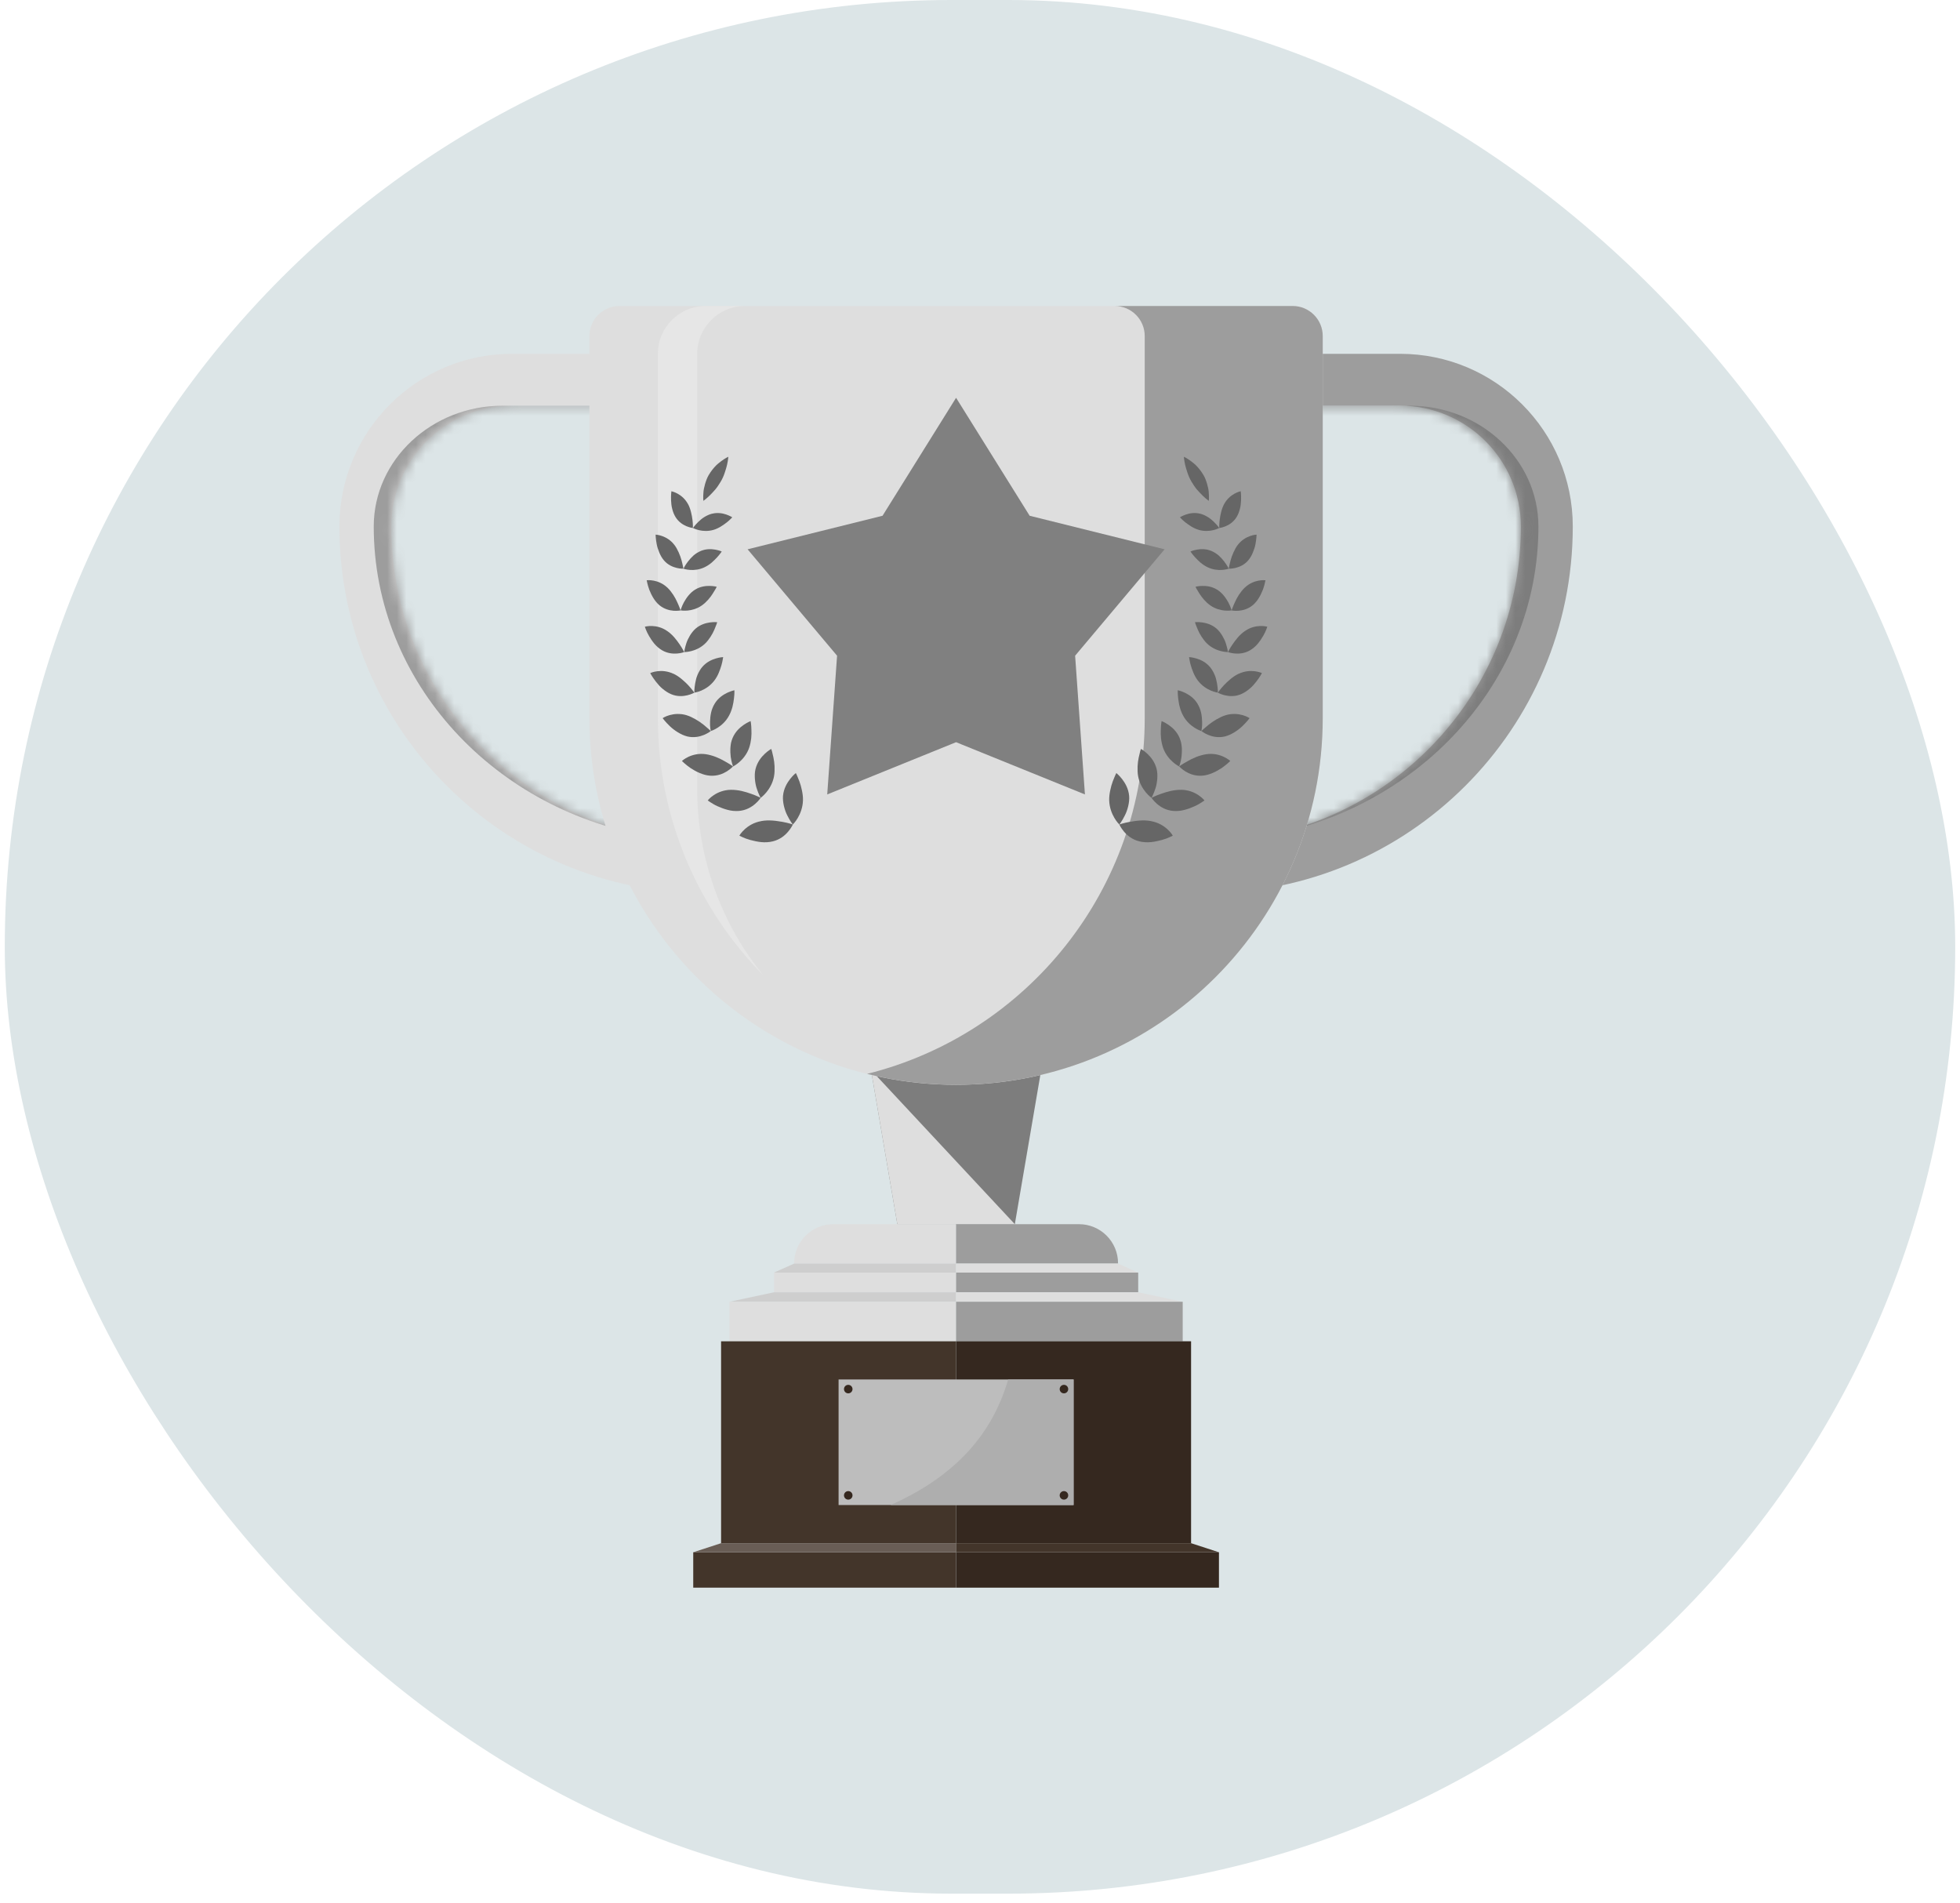 <svg width="205" height="199" viewBox="0 0 205 199" fill="none" xmlns="http://www.w3.org/2000/svg">
<rect x="0.5" width="204" height="198.036" rx="99.018" fill="#DCE5E7"/>
<path d="M68.424 42.428V87.54C52.84 84.947 40.925 71.368 40.925 55.062C40.925 48.093 46.594 42.428 53.56 42.428H68.424ZM73.849 37.002H53.56C43.586 37.002 35.5 45.088 35.5 55.062C35.5 76.243 52.668 93.411 73.849 93.411V37.002Z" fill="#DEDEDE"/>
<mask id="mask0_7_845" style="mask-type:luminance" maskUnits="userSpaceOnUse" x="35" y="37" width="39" height="57">
<path d="M68.424 42.428V87.54C52.84 84.947 40.925 71.368 40.925 55.062C40.925 48.093 46.594 42.428 53.56 42.428H68.424ZM73.849 37.002H53.56C43.586 37.002 35.5 45.088 35.5 55.062C35.5 76.243 52.668 93.411 73.849 93.411V37.002Z" fill="white"/>
</mask>
<g mask="url(#mask0_7_845)">
<path d="M68.424 42.427V87.539C51.803 84.946 39.09 71.368 39.09 55.062C39.09 48.093 45.137 42.427 52.567 42.427H68.424Z" fill="#9D9D9D"/>
</g>
<path d="M131.573 42.428H146.436C153.406 42.428 159.071 48.097 159.071 55.062C159.071 71.368 147.152 84.947 131.569 87.54V42.428M126.151 37.002V93.411C147.332 93.411 164.5 76.243 164.5 55.062C164.5 45.088 156.414 37.002 146.44 37.002H126.151Z" fill="#9D9D9D"/>
<mask id="mask1_7_845" style="mask-type:luminance" maskUnits="userSpaceOnUse" x="126" y="37" width="39" height="57">
<path d="M131.573 42.428H146.436C153.406 42.428 159.071 48.097 159.071 55.062C159.071 71.368 147.152 84.947 131.569 87.54V42.428M126.151 37.002V93.411C147.332 93.411 164.5 76.243 164.5 55.062C164.5 45.088 156.414 37.002 146.44 37.002H126.151Z" fill="white"/>
</mask>
<g mask="url(#mask1_7_845)">
<path d="M131.573 42.427H147.429C154.863 42.427 160.907 48.096 160.907 55.062C160.907 71.368 148.194 84.946 131.569 87.539V42.427" fill="#7D7D7D"/>
</g>
<path d="M106.143 128.024H93.853L91.099 111.894H108.901L106.143 128.024Z" fill="#7D7D7D"/>
<path d="M91.099 111.894L106.143 128.024H93.853L91.099 111.894Z" fill="#DEDEDE"/>
<path d="M87.146 128.024H100.002V132.145H83.062V132.108C83.062 129.852 84.895 128.024 87.146 128.024Z" fill="#DEDEDE"/>
<path d="M116.938 132.146H99.998V128.024H112.854C115.109 128.024 116.938 129.856 116.938 132.108V132.146Z" fill="#9D9D9D"/>
<path d="M99.998 133.086H80.953V135.147H99.998V133.086Z" fill="#DEDEDE"/>
<path d="M100.002 135.146H119.047V133.086H100.002V135.146Z" fill="#9D9D9D"/>
<path d="M99.998 135.146H80.953L76.296 136.139H99.998V135.146Z" fill="#CECECE"/>
<path d="M99.998 135.146H119.043L123.701 136.139H99.998V135.146Z" fill="#DEDEDE"/>
<path d="M99.998 136.14H76.296V140.273H99.998V136.14Z" fill="#DEDEDE"/>
<path d="M99.998 140.269H123.701V136.136H99.998V140.269Z" fill="#9D9D9D"/>
<path d="M99.998 140.272H75.419V161.386H99.998V140.272Z" fill="#43352A"/>
<path d="M99.998 161.382H124.577V140.269H99.998V161.382Z" fill="#35281F"/>
<path d="M99.998 162.333H72.507V166.035H99.998V162.333Z" fill="#43352A"/>
<path d="M100.002 166.036H127.492V162.334H100.002V166.036Z" fill="#35281F"/>
<path d="M99.998 161.386H75.419L72.507 162.334H99.998V161.386Z" fill="#695D55"/>
<path d="M99.998 161.386H124.577L127.492 162.334H99.998V161.386Z" fill="#43352A"/>
<path d="M99.998 132.146H83.059L80.953 133.086H99.998V132.146Z" fill="#CECECE"/>
<path d="M99.998 132.146H116.938L119.043 133.086H99.998V132.146Z" fill="#DEDEDE"/>
<path d="M112.288 144.263H87.709V157.396H112.288V144.263Z" fill="#BDBDBD"/>
<path d="M112.288 157.396H93.153C99.185 154.702 103.614 150.614 105.442 144.263H112.288V157.396Z" fill="#AEAEAE"/>
<path d="M89.166 145.271C89.166 145.518 88.967 145.716 88.72 145.716C88.473 145.716 88.274 145.518 88.274 145.271C88.274 145.023 88.473 144.825 88.72 144.825C88.967 144.825 89.166 145.023 89.166 145.271Z" fill="#35281F"/>
<path d="M89.166 156.384C89.166 156.632 88.967 156.83 88.72 156.83C88.473 156.83 88.274 156.632 88.274 156.384C88.274 156.137 88.473 155.938 88.72 155.938C88.967 155.938 89.166 156.137 89.166 156.384Z" fill="#35281F"/>
<path d="M111.726 145.271C111.726 145.518 111.527 145.716 111.28 145.716C111.033 145.716 110.834 145.518 110.834 145.271C110.834 145.023 111.033 144.825 111.28 144.825C111.527 144.825 111.726 145.023 111.726 145.271Z" fill="#35281F"/>
<path d="M111.726 156.384C111.726 156.632 111.527 156.83 111.28 156.83C111.033 156.83 110.834 156.632 110.834 156.384C110.834 156.137 111.033 155.938 111.28 155.938C111.527 155.938 111.726 156.137 111.726 156.384Z" fill="#35281F"/>
<path d="M64.796 32H135.2C136.934 32 138.347 33.409 138.347 35.147V75.1C138.347 96.266 121.164 113.449 99.998 113.449C78.832 113.449 61.649 96.266 61.649 75.1V35.147C61.649 33.413 63.058 32 64.796 32Z" fill="#DEDEDE"/>
<path d="M135.2 32H116.582C118.32 32 119.729 33.409 119.729 35.147V75.1C119.729 93.07 107.372 108.147 90.691 112.306C93.67 113.048 96.791 113.445 99.998 113.445C121.175 113.445 138.347 96.277 138.347 75.096V35.147C138.347 33.409 136.938 32 135.2 32Z" fill="#9D9D9D"/>
<path d="M72.923 82.519V37.002C72.923 34.241 75.164 32 77.925 32H73.811C71.05 32 68.809 34.241 68.809 37.002V75.096C68.809 85.587 73.025 95.093 79.851 102.017C75.524 96.697 72.923 89.911 72.923 82.519Z" fill="#E6E6E6"/>
<g style="mix-blend-mode:screen">
<path d="M79.615 85.868C80.005 85.793 80.406 85.786 80.788 85.812C80.979 85.823 81.163 85.846 81.339 85.872C81.515 85.898 81.691 85.921 81.848 85.951C82.485 86.067 82.924 86.224 82.924 86.224C82.924 86.224 82.778 86.565 82.444 86.959C82.114 87.352 81.597 87.802 80.826 87.989C80.44 88.083 80.02 88.105 79.619 88.068C79.222 88.026 78.832 87.94 78.487 87.847C78.315 87.798 78.158 87.745 78.015 87.697C77.877 87.644 77.753 87.592 77.652 87.547C77.45 87.457 77.33 87.393 77.33 87.393C77.33 87.393 77.51 87.067 77.892 86.723C78.274 86.374 78.851 86.003 79.619 85.872L79.615 85.868Z" fill="#666666"/>
<path d="M81.897 83.216C81.867 83.586 81.912 83.961 81.998 84.317C82.04 84.497 82.096 84.669 82.152 84.834C82.208 84.999 82.283 85.145 82.35 85.287C82.628 85.85 82.92 86.228 82.92 86.228C82.92 86.228 83.186 85.977 83.445 85.531C83.707 85.085 83.962 84.448 83.984 83.706C83.995 83.335 83.943 82.98 83.872 82.642C83.804 82.301 83.711 81.987 83.613 81.724C83.564 81.593 83.516 81.473 83.471 81.368C83.426 81.26 83.388 81.162 83.355 81.087C83.287 80.93 83.239 80.844 83.239 80.844C83.239 80.844 82.95 81.069 82.632 81.477C82.317 81.882 81.968 82.474 81.897 83.227V83.216Z" fill="#666666"/>
<path d="M76.442 82.597C76.82 82.594 77.214 82.639 77.573 82.721C77.753 82.762 77.929 82.811 78.094 82.86C78.266 82.916 78.424 82.968 78.566 83.017C79.162 83.223 79.559 83.437 79.559 83.437C79.559 83.437 79.368 83.74 78.99 84.066C78.611 84.392 78.053 84.744 77.281 84.808C76.899 84.838 76.487 84.8 76.116 84.699C75.741 84.602 75.378 84.463 75.063 84.321C74.744 84.182 74.493 84.021 74.31 83.905C74.13 83.789 74.021 83.71 74.021 83.71C74.021 83.71 74.242 83.425 74.658 83.152C75.074 82.875 75.689 82.605 76.442 82.597Z" fill="#666666"/>
<path d="M79.027 80.398C78.937 80.754 78.93 81.114 78.956 81.47C78.971 81.646 78.997 81.818 79.027 81.987C79.057 82.156 79.098 82.313 79.147 82.455C79.331 83.032 79.555 83.437 79.555 83.437C79.555 83.437 79.848 83.235 80.166 82.849C80.484 82.463 80.826 81.89 80.957 81.185C81.024 80.829 81.02 80.488 81.013 80.144C80.998 79.806 80.953 79.495 80.897 79.226C80.837 78.963 80.788 78.727 80.743 78.57C80.698 78.409 80.664 78.319 80.664 78.319C80.664 78.319 80.353 78.491 79.99 78.832C79.626 79.173 79.211 79.686 79.027 80.398Z" fill="#666666"/>
<path d="M73.819 78.873C74.002 78.899 74.179 78.94 74.355 78.989C74.535 79.038 74.711 79.098 74.876 79.162C75.213 79.293 75.52 79.45 75.778 79.6C76.044 79.746 76.269 79.881 76.423 79.982C76.577 80.083 76.666 80.151 76.666 80.151C76.666 80.151 76.434 80.409 76.026 80.668C75.614 80.922 75.022 81.174 74.272 81.121C74.085 81.106 73.894 81.076 73.714 81.027C73.534 80.979 73.354 80.911 73.178 80.84C72.83 80.694 72.504 80.507 72.223 80.323C71.68 79.945 71.323 79.581 71.323 79.581C71.323 79.581 71.578 79.341 72.02 79.139C72.463 78.937 73.092 78.768 73.819 78.873Z" fill="#666666"/>
<path d="M76.629 77.161C76.562 77.326 76.505 77.494 76.464 77.667C76.43 77.835 76.408 78.008 76.397 78.18C76.374 78.521 76.393 78.858 76.427 79.154C76.468 79.447 76.532 79.694 76.58 79.874C76.629 80.05 76.67 80.155 76.67 80.155C76.67 80.155 76.981 80.005 77.345 79.683C77.708 79.36 78.124 78.866 78.353 78.21C78.465 77.884 78.532 77.543 78.57 77.217C78.604 76.891 78.607 76.588 78.592 76.322C78.585 75.782 78.51 75.411 78.51 75.411C78.51 75.411 78.184 75.531 77.787 75.805C77.386 76.078 76.914 76.505 76.633 77.157L76.629 77.161Z" fill="#666666"/>
<path d="M71.807 74.797C72.152 74.898 72.466 75.063 72.774 75.236C73.077 75.412 73.351 75.606 73.579 75.786C73.695 75.876 73.796 75.966 73.886 76.045C73.98 76.124 74.062 76.195 74.13 76.255C74.265 76.375 74.34 76.453 74.34 76.453C74.34 76.453 74.081 76.667 73.647 76.85C73.212 77.03 72.601 77.184 71.893 77.019C71.545 76.933 71.207 76.775 70.893 76.581C70.582 76.39 70.289 76.165 70.061 75.944C69.596 75.502 69.304 75.104 69.304 75.104C69.304 75.104 69.581 74.913 70.035 74.786C70.488 74.659 71.117 74.591 71.803 74.793L71.807 74.797Z" fill="#666666"/>
<path d="M74.756 73.579C74.576 73.871 74.445 74.201 74.374 74.523C74.302 74.845 74.272 75.171 74.265 75.456C74.261 75.598 74.265 75.737 74.265 75.857C74.272 75.977 74.284 76.082 74.295 76.172C74.317 76.348 74.34 76.453 74.34 76.453C74.34 76.453 74.662 76.359 75.059 76.104C75.456 75.853 75.925 75.445 76.243 74.853C76.412 74.553 76.524 74.235 76.607 73.931C76.689 73.624 76.727 73.335 76.764 73.073C76.831 72.552 76.813 72.185 76.813 72.185C76.813 72.185 76.483 72.252 76.059 72.451C75.636 72.653 75.119 72.991 74.756 73.575V73.579Z" fill="#666666"/>
<path d="M70.447 70.461C70.761 70.611 71.05 70.809 71.308 71.027C71.372 71.079 71.436 71.135 71.496 71.192C71.56 71.248 71.62 71.3 71.68 71.356C71.796 71.465 71.904 71.574 72.002 71.679C72.197 71.889 72.35 72.076 72.455 72.215C72.567 72.357 72.624 72.436 72.624 72.436C72.624 72.436 72.343 72.6 71.9 72.709C71.455 72.818 70.844 72.87 70.203 72.6C69.881 72.466 69.578 72.263 69.304 72.035C69.023 71.806 68.806 71.544 68.611 71.3C68.42 71.057 68.266 70.828 68.165 70.663C68.112 70.581 68.075 70.513 68.049 70.465C68.023 70.416 68.011 70.39 68.011 70.39C68.011 70.39 68.307 70.251 68.761 70.195C69.214 70.139 69.817 70.169 70.451 70.469L70.447 70.461Z" fill="#666666"/>
<path d="M73.459 69.738C73.246 69.989 73.081 70.285 72.953 70.585C72.923 70.66 72.893 70.735 72.867 70.809C72.845 70.884 72.822 70.959 72.803 71.034C72.766 71.18 72.732 71.327 72.71 71.465C72.661 71.739 72.639 71.982 72.627 72.158C72.62 72.245 72.624 72.316 72.624 72.361C72.624 72.409 72.624 72.436 72.624 72.436C72.624 72.436 72.95 72.394 73.365 72.215C73.785 72.035 74.291 71.716 74.699 71.192C74.902 70.929 75.059 70.645 75.175 70.364C75.288 70.086 75.396 69.802 75.46 69.562C75.528 69.318 75.572 69.108 75.595 68.959C75.621 68.801 75.636 68.719 75.636 68.719C75.636 68.719 75.314 68.73 74.876 68.861C74.437 68.992 73.883 69.24 73.456 69.745L73.459 69.738Z" fill="#666666"/>
<path d="M69.769 65.98C70.05 66.168 70.301 66.404 70.518 66.647C70.735 66.891 70.911 67.146 71.073 67.374C71.391 67.831 71.56 68.195 71.56 68.195C71.56 68.195 71.264 68.311 70.821 68.345C70.379 68.378 69.795 68.337 69.214 67.985C68.925 67.809 68.652 67.573 68.435 67.311C68.217 67.048 68.03 66.767 67.88 66.505C67.73 66.243 67.614 66.003 67.55 65.827C67.483 65.651 67.445 65.542 67.445 65.542C67.445 65.542 67.753 65.452 68.195 65.467C68.637 65.482 69.214 65.598 69.765 65.98H69.769Z" fill="#666666"/>
<path d="M72.762 65.733C72.522 65.943 72.324 66.201 72.159 66.471C71.998 66.741 71.863 67.022 71.784 67.277C71.616 67.786 71.56 68.191 71.56 68.191C71.56 68.191 71.874 68.202 72.305 68.09C72.736 67.981 73.279 67.752 73.74 67.31C73.976 67.089 74.152 66.838 74.321 66.587C74.486 66.336 74.617 66.081 74.714 65.856C74.812 65.632 74.883 65.437 74.939 65.294C74.992 65.152 75.014 65.07 75.014 65.07C75.014 65.07 74.703 65.032 74.265 65.092C73.826 65.152 73.261 65.309 72.766 65.729L72.762 65.733Z" fill="#666666"/>
<path d="M69.799 61.447C70.031 61.668 70.237 61.934 70.413 62.2C70.585 62.466 70.728 62.736 70.836 62.98C70.941 63.223 71.043 63.437 71.095 63.59C71.155 63.744 71.181 63.837 71.181 63.837C71.181 63.837 70.881 63.901 70.454 63.871C70.027 63.837 69.469 63.706 68.959 63.283C68.45 62.86 68.124 62.211 67.906 61.664C67.805 61.391 67.742 61.147 67.7 60.967C67.659 60.791 67.64 60.683 67.64 60.683C67.64 60.683 67.948 60.642 68.367 60.724C68.791 60.803 69.33 61.005 69.799 61.451V61.447Z" fill="#666666"/>
<path d="M72.706 61.66C72.433 61.825 72.208 62.042 72.013 62.274C71.818 62.507 71.657 62.761 71.53 62.99C71.398 63.222 71.323 63.432 71.264 63.586C71.207 63.739 71.181 63.833 71.181 63.833C71.181 63.833 71.481 63.889 71.908 63.852C72.335 63.814 72.89 63.676 73.395 63.324C73.901 62.971 74.299 62.477 74.549 62.076C74.681 61.873 74.789 61.697 74.857 61.57C74.924 61.443 74.962 61.364 74.962 61.364C74.962 61.364 74.666 61.282 74.239 61.274C73.811 61.267 73.246 61.33 72.71 61.66H72.706Z" fill="#666666"/>
<path d="M70.529 56.977C70.724 57.228 70.866 57.505 70.994 57.79C71.121 58.071 71.219 58.352 71.286 58.603C71.357 58.854 71.395 59.067 71.432 59.225C71.466 59.382 71.481 59.476 71.481 59.476C71.481 59.476 71.185 59.491 70.78 59.393C70.379 59.296 69.851 59.086 69.443 58.603C69.237 58.363 69.075 58.075 68.952 57.775C68.828 57.479 68.731 57.168 68.682 56.894C68.577 56.343 68.57 55.913 68.57 55.913C68.57 55.913 68.869 55.92 69.259 56.062C69.652 56.201 70.139 56.475 70.525 56.973L70.529 56.977Z" fill="#666666"/>
<path d="M73.283 57.625C73.006 57.745 72.736 57.913 72.519 58.108C72.302 58.303 72.11 58.52 71.957 58.723C71.803 58.925 71.676 59.112 71.601 59.251C71.526 59.39 71.488 59.476 71.488 59.476C71.488 59.476 71.769 59.577 72.185 59.603C72.605 59.633 73.141 59.584 73.692 59.322C73.965 59.191 74.212 59.023 74.43 58.843C74.647 58.663 74.823 58.468 74.988 58.299C75.306 57.955 75.486 57.674 75.486 57.674C75.486 57.674 75.216 57.55 74.808 57.479C74.4 57.408 73.853 57.385 73.287 57.621L73.283 57.625Z" fill="#666666"/>
<path d="M71.945 52.683C72.095 52.952 72.197 53.245 72.268 53.529C72.339 53.814 72.399 54.103 72.425 54.354C72.489 54.852 72.47 55.219 72.47 55.219C72.47 55.219 72.185 55.189 71.811 55.036C71.436 54.878 70.983 54.601 70.657 54.077C70.334 53.552 70.2 52.87 70.188 52.33C70.166 51.787 70.222 51.375 70.222 51.375C70.222 51.375 70.507 51.428 70.863 51.622C71.219 51.817 71.646 52.151 71.942 52.686L71.945 52.683Z" fill="#666666"/>
<path d="M74.486 53.717C74.201 53.788 73.928 53.915 73.68 54.065C73.429 54.215 73.227 54.399 73.047 54.567C72.691 54.908 72.478 55.215 72.478 55.215C72.478 55.215 72.732 55.358 73.126 55.448C73.515 55.538 74.059 55.579 74.621 55.414C75.186 55.249 75.655 54.908 76.022 54.627C76.378 54.343 76.588 54.099 76.588 54.099C76.588 54.099 76.348 53.942 75.966 53.81C75.584 53.679 75.063 53.578 74.493 53.721L74.486 53.717Z" fill="#666666"/>
<path d="M74.137 49.659C73.946 49.981 73.83 50.326 73.737 50.644C73.643 50.963 73.587 51.259 73.572 51.521C73.527 52.038 73.568 52.379 73.568 52.379C73.568 52.379 73.856 52.18 74.216 51.828C74.392 51.648 74.602 51.442 74.808 51.199C75.014 50.955 75.201 50.67 75.385 50.363C75.569 50.056 75.7 49.741 75.801 49.438C75.846 49.295 75.895 49.149 75.94 49.003C75.981 48.864 76.015 48.733 76.044 48.61C76.157 48.115 76.176 47.767 76.176 47.767C76.176 47.767 75.865 47.909 75.449 48.216C75.344 48.291 75.231 48.381 75.119 48.475C75.003 48.572 74.887 48.677 74.778 48.801C74.557 49.044 74.336 49.329 74.145 49.651L74.137 49.659Z" fill="#666666"/>
<path d="M120.381 85.868C119.991 85.793 119.59 85.786 119.208 85.812C119.017 85.823 118.833 85.846 118.657 85.872C118.481 85.898 118.305 85.921 118.148 85.951C117.511 86.067 117.072 86.224 117.072 86.224C117.072 86.224 117.219 86.565 117.552 86.959C117.882 87.352 118.399 87.802 119.171 87.989C119.557 88.083 119.976 88.105 120.377 88.068C120.774 88.026 121.164 87.94 121.509 87.847C121.681 87.798 121.838 87.745 121.981 87.697C122.119 87.644 122.243 87.592 122.344 87.547C122.547 87.457 122.666 87.393 122.666 87.393C122.666 87.393 122.487 87.067 122.104 86.723C121.722 86.374 121.145 86.003 120.377 85.872L120.381 85.868Z" fill="#666666"/>
<path d="M118.099 83.216C118.129 83.586 118.084 83.961 117.998 84.317C117.957 84.497 117.901 84.669 117.844 84.834C117.788 84.999 117.713 85.145 117.646 85.287C117.368 85.85 117.076 86.228 117.076 86.228C117.076 86.228 116.81 85.977 116.552 85.531C116.289 85.085 116.035 84.448 116.012 83.706C116.001 83.335 116.053 82.98 116.124 82.642C116.192 82.301 116.286 81.987 116.383 81.724C116.432 81.593 116.48 81.473 116.525 81.368C116.57 81.26 116.608 81.162 116.642 81.087C116.709 80.93 116.758 80.844 116.758 80.844C116.758 80.844 117.046 81.069 117.365 81.477C117.679 81.882 118.028 82.474 118.099 83.227V83.216Z" fill="#666666"/>
<path d="M123.558 82.597C123.18 82.594 122.786 82.639 122.427 82.721C122.247 82.762 122.071 82.811 121.906 82.86C121.734 82.916 121.576 82.968 121.434 83.017C120.838 83.223 120.441 83.437 120.441 83.437C120.441 83.437 120.632 83.74 121.01 84.066C121.389 84.392 121.947 84.744 122.719 84.808C123.101 84.838 123.513 84.8 123.884 84.699C124.263 84.602 124.622 84.463 124.937 84.321C125.256 84.182 125.507 84.021 125.69 83.905C125.87 83.789 125.979 83.71 125.979 83.71C125.979 83.71 125.758 83.425 125.342 83.152C124.926 82.875 124.311 82.605 123.558 82.597Z" fill="#666666"/>
<path d="M120.969 80.398C121.059 80.754 121.067 81.114 121.04 81.47C121.025 81.646 120.999 81.818 120.969 81.987C120.939 82.156 120.898 82.313 120.849 82.455C120.666 83.032 120.441 83.437 120.441 83.437C120.441 83.437 120.149 83.235 119.83 82.849C119.512 82.463 119.171 81.89 119.04 81.185C118.972 80.829 118.976 80.488 118.983 80.144C118.998 79.806 119.043 79.495 119.099 79.226C119.159 78.963 119.208 78.727 119.253 78.57C119.298 78.409 119.332 78.319 119.332 78.319C119.332 78.319 119.643 78.491 120.006 78.832C120.37 79.173 120.786 79.686 120.969 80.398Z" fill="#666666"/>
<path d="M126.181 78.873C125.997 78.899 125.821 78.94 125.645 78.989C125.465 79.038 125.289 79.098 125.124 79.162C124.787 79.293 124.48 79.45 124.221 79.6C123.955 79.746 123.731 79.881 123.577 79.982C123.423 80.083 123.333 80.151 123.333 80.151C123.333 80.151 123.566 80.409 123.974 80.668C124.386 80.922 124.978 81.174 125.728 81.121C125.915 81.106 126.106 81.076 126.286 81.027C126.466 80.979 126.646 80.911 126.822 80.84C127.17 80.694 127.496 80.507 127.777 80.323C128.32 79.945 128.676 79.581 128.676 79.581C128.676 79.581 128.422 79.341 127.98 79.139C127.537 78.937 126.908 78.768 126.181 78.873Z" fill="#666666"/>
<path d="M123.371 77.161C123.438 77.326 123.495 77.494 123.536 77.667C123.569 77.835 123.592 78.008 123.607 78.18C123.629 78.521 123.611 78.858 123.577 79.154C123.536 79.447 123.472 79.694 123.423 79.874C123.375 80.05 123.333 80.155 123.333 80.155C123.333 80.155 123.022 80.005 122.659 79.683C122.296 79.36 121.88 78.866 121.651 78.21C121.539 77.884 121.471 77.543 121.434 77.217C121.4 76.891 121.396 76.588 121.411 76.322C121.419 75.782 121.494 75.411 121.494 75.411C121.494 75.411 121.82 75.531 122.217 75.805C122.618 76.078 123.09 76.505 123.371 77.157V77.161Z" fill="#666666"/>
<path d="M128.193 74.797C127.848 74.898 127.534 75.063 127.226 75.236C126.923 75.412 126.649 75.606 126.421 75.786C126.305 75.876 126.204 75.966 126.114 76.045C126.02 76.124 125.937 76.195 125.87 76.255C125.735 76.375 125.66 76.453 125.66 76.453C125.66 76.453 125.919 76.667 126.353 76.85C126.788 77.03 127.399 77.184 128.107 77.019C128.455 76.933 128.793 76.775 129.107 76.581C129.418 76.39 129.711 76.165 129.939 75.944C130.404 75.502 130.696 75.104 130.696 75.104C130.696 75.104 130.419 74.913 129.965 74.786C129.512 74.659 128.882 74.591 128.197 74.793L128.193 74.797Z" fill="#666666"/>
<path d="M125.241 73.579C125.42 73.871 125.552 74.201 125.623 74.523C125.694 74.845 125.724 75.171 125.731 75.456C125.735 75.598 125.731 75.737 125.731 75.857C125.724 75.977 125.713 76.082 125.701 76.172C125.679 76.348 125.656 76.453 125.656 76.453C125.656 76.453 125.334 76.359 124.937 76.104C124.54 75.853 124.072 75.445 123.753 74.853C123.584 74.553 123.472 74.235 123.39 73.931C123.307 73.624 123.27 73.335 123.232 73.073C123.165 72.552 123.184 72.185 123.184 72.185C123.184 72.185 123.513 72.252 123.937 72.451C124.36 72.653 124.877 72.991 125.241 73.575V73.579Z" fill="#666666"/>
<path d="M129.549 70.461C129.235 70.611 128.946 70.809 128.688 71.027C128.624 71.079 128.56 71.135 128.5 71.192C128.437 71.248 128.377 71.3 128.317 71.356C128.201 71.465 128.092 71.574 127.994 71.679C127.8 71.889 127.646 72.076 127.541 72.215C127.429 72.357 127.373 72.436 127.373 72.436C127.373 72.436 127.654 72.6 128.096 72.709C128.542 72.818 129.152 72.87 129.793 72.6C130.115 72.466 130.419 72.263 130.692 72.035C130.973 71.806 131.191 71.544 131.385 71.3C131.576 71.057 131.73 70.828 131.831 70.663C131.884 70.581 131.921 70.513 131.947 70.465C131.974 70.416 131.985 70.39 131.985 70.39C131.985 70.39 131.689 70.251 131.236 70.195C130.782 70.139 130.179 70.169 129.546 70.469L129.549 70.461Z" fill="#666666"/>
<path d="M126.541 69.738C126.754 69.989 126.919 70.285 127.047 70.585C127.077 70.66 127.106 70.735 127.133 70.809C127.155 70.884 127.178 70.959 127.196 71.034C127.234 71.18 127.268 71.327 127.29 71.465C127.339 71.739 127.361 71.982 127.373 72.158C127.38 72.245 127.376 72.316 127.376 72.361C127.376 72.409 127.376 72.436 127.376 72.436C127.376 72.436 127.05 72.394 126.634 72.215C126.215 72.035 125.709 71.716 125.301 71.192C125.098 70.929 124.941 70.645 124.825 70.364C124.712 70.086 124.604 69.802 124.54 69.562C124.472 69.318 124.427 69.108 124.405 68.959C124.379 68.801 124.364 68.719 124.364 68.719C124.364 68.719 124.686 68.73 125.124 68.861C125.563 68.992 126.117 69.24 126.544 69.745L126.541 69.738Z" fill="#666666"/>
<path d="M130.228 65.98C129.947 66.168 129.696 66.404 129.478 66.647C129.261 66.891 129.085 67.146 128.924 67.374C128.605 67.831 128.437 68.195 128.437 68.195C128.437 68.195 128.733 68.311 129.175 68.345C129.617 68.378 130.201 68.337 130.782 67.985C131.071 67.809 131.344 67.573 131.562 67.311C131.779 67.048 131.966 66.767 132.116 66.505C132.266 66.243 132.382 66.003 132.446 65.827C132.513 65.651 132.551 65.542 132.551 65.542C132.551 65.542 132.243 65.452 131.801 65.467C131.359 65.482 130.782 65.598 130.231 65.98H130.228Z" fill="#666666"/>
<path d="M127.234 65.733C127.474 65.943 127.672 66.201 127.837 66.471C127.998 66.741 128.133 67.022 128.212 67.277C128.38 67.786 128.437 68.191 128.437 68.191C128.437 68.191 128.122 68.202 127.691 68.09C127.26 67.981 126.717 67.752 126.256 67.31C126.02 67.089 125.844 66.838 125.675 66.587C125.51 66.336 125.379 66.081 125.282 65.856C125.184 65.632 125.113 65.437 125.057 65.294C125.005 65.152 124.982 65.07 124.982 65.07C124.982 65.07 125.293 65.032 125.731 65.092C126.17 65.152 126.736 65.309 127.23 65.729L127.234 65.733Z" fill="#666666"/>
<path d="M130.198 61.447C129.965 61.668 129.759 61.934 129.583 62.2C129.411 62.466 129.268 62.736 129.16 62.98C129.055 63.223 128.954 63.437 128.901 63.59C128.841 63.744 128.815 63.837 128.815 63.837C128.815 63.837 129.115 63.901 129.542 63.871C129.969 63.837 130.527 63.706 131.037 63.283C131.547 62.86 131.872 62.211 132.09 61.664C132.191 61.391 132.255 61.147 132.296 60.967C132.337 60.791 132.356 60.683 132.356 60.683C132.356 60.683 132.049 60.642 131.629 60.724C131.206 60.803 130.666 61.005 130.198 61.451V61.447Z" fill="#666666"/>
<path d="M127.294 61.66C127.567 61.825 127.792 62.042 127.987 62.274C128.182 62.507 128.343 62.761 128.47 62.99C128.601 63.222 128.676 63.432 128.736 63.586C128.793 63.739 128.819 63.833 128.819 63.833C128.819 63.833 128.519 63.889 128.092 63.852C127.665 63.814 127.11 63.676 126.604 63.324C126.099 62.971 125.701 62.477 125.45 62.076C125.319 61.873 125.211 61.697 125.143 61.57C125.076 61.443 125.038 61.364 125.038 61.364C125.038 61.364 125.334 61.282 125.761 61.274C126.189 61.267 126.754 61.33 127.29 61.66H127.294Z" fill="#666666"/>
<path d="M129.467 56.977C129.272 57.228 129.13 57.505 129.002 57.79C128.875 58.071 128.778 58.352 128.71 58.603C128.639 58.854 128.601 59.067 128.564 59.225C128.53 59.382 128.515 59.476 128.515 59.476C128.515 59.476 128.811 59.491 129.216 59.393C129.617 59.296 130.145 59.086 130.554 58.603C130.76 58.363 130.921 58.075 131.044 57.775C131.168 57.479 131.266 57.168 131.314 56.894C131.419 56.343 131.427 55.913 131.427 55.913C131.427 55.913 131.127 55.92 130.737 56.062C130.344 56.201 129.857 56.475 129.471 56.973L129.467 56.977Z" fill="#666666"/>
<path d="M126.717 57.625C126.994 57.745 127.264 57.913 127.481 58.108C127.699 58.303 127.89 58.52 128.043 58.723C128.197 58.925 128.324 59.112 128.399 59.251C128.474 59.39 128.512 59.476 128.512 59.476C128.512 59.476 128.231 59.577 127.815 59.603C127.395 59.633 126.859 59.584 126.308 59.322C126.035 59.191 125.788 59.023 125.57 58.843C125.353 58.663 125.177 58.468 125.012 58.299C124.694 57.955 124.514 57.674 124.514 57.674C124.514 57.674 124.783 57.55 125.192 57.479C125.6 57.408 126.147 57.385 126.713 57.621L126.717 57.625Z" fill="#666666"/>
<path d="M128.051 52.683C127.901 52.952 127.8 53.245 127.728 53.529C127.657 53.814 127.597 54.103 127.571 54.354C127.507 54.852 127.526 55.219 127.526 55.219C127.526 55.219 127.811 55.189 128.186 55.036C128.56 54.878 129.014 54.601 129.336 54.077C129.658 53.552 129.793 52.87 129.804 52.33C129.827 51.787 129.771 51.375 129.771 51.375C129.771 51.375 129.486 51.428 129.13 51.622C128.774 51.817 128.347 52.151 128.051 52.686V52.683Z" fill="#666666"/>
<path d="M125.514 53.717C125.799 53.788 126.072 53.915 126.32 54.065C126.571 54.215 126.773 54.399 126.953 54.567C127.309 54.908 127.522 55.215 127.522 55.215C127.522 55.215 127.268 55.358 126.874 55.448C126.485 55.538 125.941 55.579 125.379 55.414C124.813 55.249 124.345 54.908 123.978 54.627C123.622 54.343 123.412 54.099 123.412 54.099C123.412 54.099 123.652 53.942 124.034 53.81C124.416 53.679 124.937 53.578 125.507 53.721L125.514 53.717Z" fill="#666666"/>
<path d="M125.863 49.659C126.054 49.981 126.17 50.326 126.263 50.644C126.357 50.963 126.413 51.259 126.428 51.521C126.473 52.038 126.432 52.379 126.432 52.379C126.432 52.379 126.144 52.18 125.784 51.828C125.608 51.648 125.398 51.442 125.192 51.199C124.986 50.955 124.798 50.67 124.615 50.363C124.431 50.056 124.3 49.741 124.199 49.438C124.154 49.295 124.105 49.149 124.06 49.003C124.019 48.864 123.985 48.733 123.955 48.61C123.843 48.115 123.824 47.767 123.824 47.767C123.824 47.767 124.135 47.909 124.551 48.216C124.656 48.291 124.768 48.381 124.881 48.475C124.997 48.572 125.113 48.677 125.222 48.801C125.443 49.044 125.664 49.329 125.855 49.651L125.863 49.659Z" fill="#666666"/>
</g>
<g style="mix-blend-mode:screen">
<path d="M99.998 41.6L107.694 53.938L121.808 57.445L112.449 68.573L113.475 83.081L99.998 77.618L86.521 83.081L87.551 68.573L78.192 57.445L92.306 53.938L99.998 41.6Z" fill="#808080"/>
</g>
</svg>
